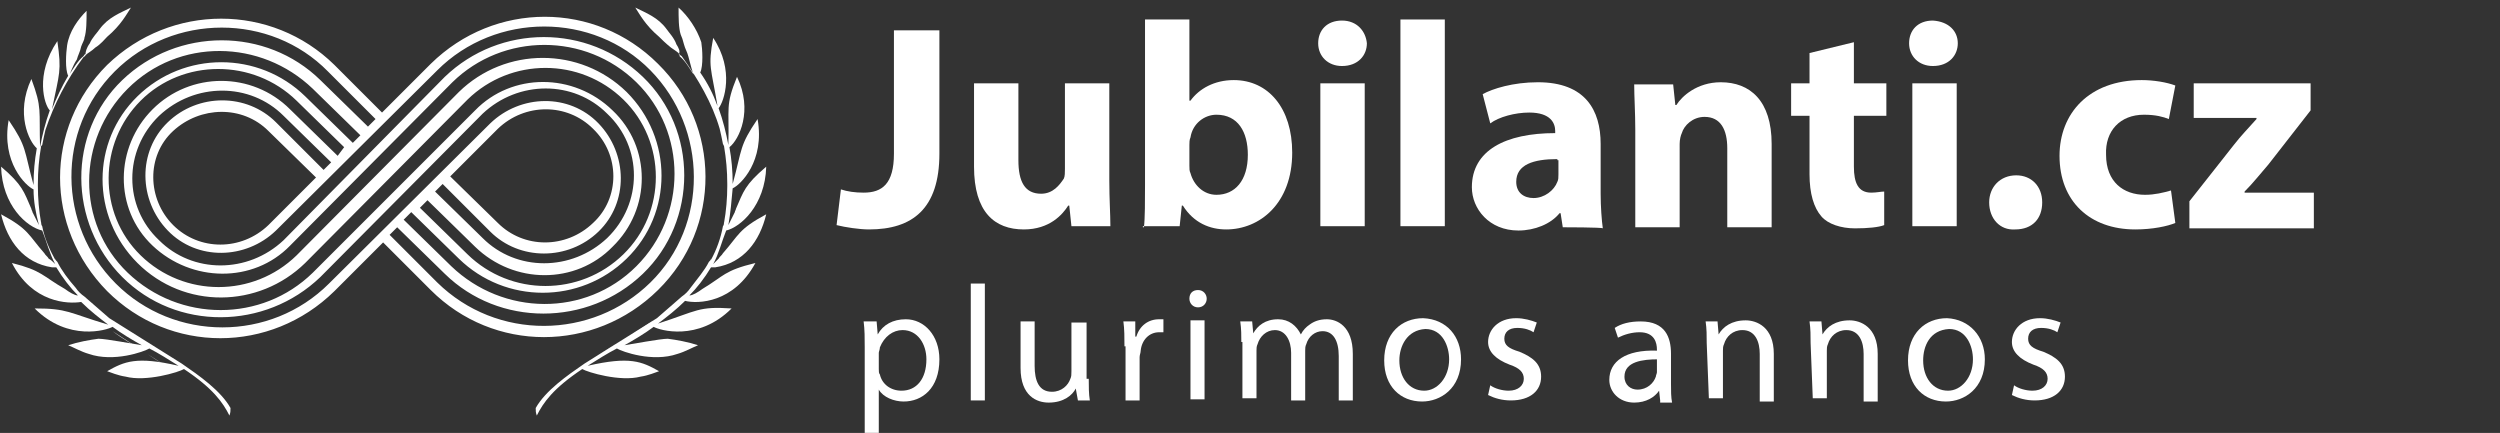<?xml version="1.0" encoding="utf-8"?>
<!-- Generator: Adobe Illustrator 27.9.0, SVG Export Plug-In . SVG Version: 6.00 Build 0)  -->
<svg version="1.1" id="Warstwa_1" xmlns="http://www.w3.org/2000/svg" xmlns:xlink="http://www.w3.org/1999/xlink" x="0px" y="0px"
	 width="231" height="40" style="enable-background:new 0 0 231 40;" xml:space="preserve">
<rect width="100%" height="100%" fill="#333333" stroke="none"/>
<style type="text/css">
	.st0{fill:#FFFFFF;}
</style>
<path class="st0" d="M60.8,5.9c-5.8-5.8-15.1-5.8-21,0l-4.5,4.5L30.9,6c-5.8-5.7-15.1-5.7-21,0c-5.8,5.8-5.8,15,0,20.9
	c5.8,5.8,15.1,5.8,21,0l4.5-4.5l4.4,4.4c5.8,5.8,15.1,5.8,21,0S66.6,11.6,60.8,5.9z M31.2,14.4l-4.4-4.3c-3.5-3.5-9.2-3.5-12.7,0
	s-3.6,9.2,0,12.6s9.3,3.5,12.7,0l15-15.1C46.5,3,54.1,3,58.8,7.6s4.7,12.3,0,17s-12.3,4.6-17.1,0l-4.4-4.3l0.7-0.7l4.4,4.3
	c4.3,4.2,11.2,4.2,15.5,0s4.3-11.1,0-15.4c-4.3-4.2-11.2-4.2-15.5,0l-15,15.1c-4,3.9-10.4,3.9-14.4,0s-3.9-10.4,0-14.3
	s10.4-3.9,14.4,0l4.4,4.3L31.2,14.4z M32.6,13.2l-4.4-4.3c-4.3-4.2-11.2-4.2-15.5,0s-4.3,11.1,0,15.4s11.2,4.2,15.5,0l15-15.1
	c4-3.9,10.4-3.9,14.4,0s4,10.4,0,14.3s-10.4,3.9-14.4,0l-4.4-4.3l0.7-0.7l4.4,4.3c3.6,3.5,9.3,3.5,12.7,0c3.6-3.5,3.6-9.2,0-12.6
	c-3.6-3.5-9.3-3.5-12.7,0l-15,15c-4.7,4.6-12.3,4.6-17.1,0s-4.7-12.3,0-17s12.3-4.6,17.1,0l4.4,4.3L32.6,13.2z M30.4,26.2
	c-5.4,5.4-14.3,5.4-19.7,0S5.2,12,10.6,6.6s14.4-5.4,19.7,0l4.4,4.4l-0.7,0.7l-4.4-4.3c-5-4.9-13.2-4.9-18.3,0s-5,13.2,0,18.2
	s13.2,4.9,18.3,0l15-15.1c3.3-3.1,8.4-3.1,11.5,0c3.3,3.1,3.3,8.3,0,11.5c-3.3,3.1-8.4,3.1-11.5,0l-4.4-4.3l0.7-0.7l4.4,4.4
	c2.7,2.7,7.2,2.7,10,0s2.7-7.2,0-10s-7.2-2.7-10,0L30.4,26.2L30.4,26.2z M41.6,16.3l4.4-4.4c2.5-2.4,6.4-2.4,8.8,0
	c2.5,2.4,2.5,6.4,0,8.7c-2.5,2.4-6.4,2.4-8.8,0L41.6,16.3L41.6,16.3z M40.4,26.1L36,21.7l0.7-0.7l4.4,4.3c5,4.9,13.2,4.9,18.3,0
	s5.1-13.3,0-18.2s-13.2-4.9-18.3,0L26.2,22.2c-3.3,3.1-8.4,3.1-11.5,0c-3.3-3.1-3.3-8.3,0-11.5c3.3-3.1,8.4-3.1,11.5,0l4.4,4.3
	l-0.7,0.7l-4.4-4.4c-2.7-2.7-7.2-2.7-10,0s-2.7,7.2,0,10s7.2,2.7,10,0L40.4,6.5c5.4-5.4,14.4-5.4,19.7,0s5.4,14.3,0,19.6
	S45.9,31.5,40.4,26.1L40.4,26.1z M29.2,16.4l-4.4,4.4c-2.5,2.4-6.4,2.4-8.8,0s-2.5-6.4,0-8.7s6.4-2.4,8.8,0L29.2,16.4L29.2,16.4z"/>
<path class="st0" d="M66.9,13.5c0.2,1.2,0.3,2.3,0.3,3.5v-0.1V17c0,0.1,0,0.1,0,0.2l0,0c0,1.1-0.1,2.3-0.3,3.4c0-0.1,0-0.3,0-0.4
	c0,0.1,0,0.2,0,0.3c0,0.1,0,0.3-0.1,0.4l0,0c-0.2,1.1-0.6,2.2-1.1,3.1v-0.1c0,0.1-0.1,0.2-0.2,0.3l0,0l0,0c-0.4,0.8-1.1,1.6-1.7,2.4
	c-0.2,0.3-0.5,0.6-0.8,0.8c-0.7,0.6-1.5,1.3-2.3,2L54,33.6c-1.6,1.1-3.6,2.5-4.5,4.1c0,0.3,0,0.4,0.1,0.7c0.6-1.2,1.5-2.5,4.2-4.3
	c0.5,0.3,3.5,1.2,5.4,0.7c0.7-0.1,1.4-0.4,1.7-0.5c-1.6-0.9-2.7-1.4-6.6-0.5c0.8-0.5,1.9-1.2,2.7-1.6c0.5,0.3,3.3,1.3,5.6,0.5
	c0.7-0.2,1.4-0.6,1.9-0.8c-0.9-0.3-2-0.5-2.8-0.6c-0.7,0-3.3,0.5-4,0.6c0.9-0.5,1.9-1.1,2.7-1.7c0.5,0.3,4.1,1.4,7.2-1.7
	c-3.1-0.2-3.1,0.2-6.8,1.4c0.8-0.6,1.7-1.3,2.5-2.1c1.2,0.3,4.5,0.2,6.5-3.5c-2.9,0.7-2.9,1.2-4.9,2.4c-0.4,0.3-0.9,0.6-1.2,0.6
	c0.7-0.7,1.4-1.6,2-2.6c0.1,0,0.1,0,0.2,0c0.1,0,0.1,0,0.2,0c2.6-0.4,4.1-2.4,4.7-4.9c-2.6,1.4-2.5,1.9-4,3.6
	c-0.1,0.2-0.3,0.3-0.4,0.5c-0.1,0.1-0.3,0.3-0.4,0.4c0,0,0,0-0.1,0.1c0.5-0.9,0.8-2.1,1.2-3.1c1.3-0.3,3.6-2.3,3.7-5.9
	c-2,1.7-2.1,2.3-2.8,3.9c0,0.1-0.1,0.2-0.1,0.3c-0.2,0.4-0.4,0.8-0.6,1.2c0.2-1.1,0.3-2.3,0.4-3.4c0.7-0.3,3-2.5,2.3-6.4
	c-1.7,2.5-1.4,2.7-2.3,6c0-1.2-0.1-2.3-0.3-3.4c0.9-0.7,2.2-3.4,0.7-6.5c-1.1,2.7-0.7,2.8-0.8,6.3c-0.2-1.1-0.5-2.3-0.9-3.4
	c0.5-0.6,1.5-3.5-0.5-6.5c-0.5,2.7-0.2,2.7,0.4,6.3c-0.4-1.1-0.9-2.1-1.6-3.1c0.3-0.6,0.2-2.2,0.1-2.8c-0.4-1.2-1.2-2.4-2.1-3.2
	c0,0.9,0,1.9,0.2,2.5c0.1,0.2,0.2,0.5,0.3,0.9c0.1,0.4,0.3,0.7,0.4,1.1C63.8,6,64,6.7,64.1,6.9c-0.4-0.6-0.8-1.3-1.3-1.7
	c0-0.1,0-0.2-0.1-0.2c0.2-0.2,0-0.6-0.2-0.9c-0.2-0.6-0.7-1.1-0.9-1.4c-0.8-1.1-1.9-1.5-2.9-2c0.4,0.6,0.9,1.6,2.2,2.7
	C61.1,3.6,61.5,4,62,4.4c0.3,0.2,0.6,0.4,0.8,0.6c0,0.1,0.1,0.1,0.2,0.2c1.5,2.1,2.8,4.3,3.5,6.7c0.1,0.4,0.2,0.9,0.3,1.4"/>
<path class="st0" d="M57.5,31.5c0.9-0.6,2-1.2,2.9-1.9L57.5,31.5z"/>
<path class="st0" d="M54.2,33.5c0.9-0.6,2-1.2,3-1.9L54.2,33.5z"/>
<path class="st0" d="M3.8,13.5c-0.2,1.2-0.3,2.3-0.3,3.5v-0.1V17c0,0.1,0,0.1,0,0.2l0,0c0,1.1,0.1,2.3,0.3,3.4c0-0.1,0-0.3,0-0.4
	c0,0.1,0,0.2,0,0.3c0,0.1,0,0.3,0.1,0.4l0,0C4.1,22,4.6,23.1,5.1,24v-0.1c0,0.1,0.1,0.2,0.2,0.3l0,0l0,0c0.4,0.8,1,1.6,1.7,2.4
	c0.2,0.3,0.5,0.6,0.8,0.8c0.7,0.6,1.5,1.3,2.3,2l6.7,4.2c1.6,1.1,3.6,2.5,4.5,4.1c0,0.3,0,0.4-0.1,0.7c-0.6-1.2-1.5-2.5-4.2-4.3
	c-0.5,0.3-3.5,1.2-5.4,0.7c-0.7-0.1-1.4-0.4-1.7-0.5c1.6-0.9,2.7-1.4,6.6-0.5c-0.8-0.5-1.9-1.2-2.7-1.6c-0.5,0.3-3.3,1.3-5.6,0.5
	c-0.7-0.2-1.4-0.6-1.9-0.8c0.9-0.3,2-0.5,2.8-0.6c0.7,0,3.3,0.5,4,0.6c-0.9-0.5-1.9-1.1-2.7-1.7c-0.5,0.3-4.1,1.4-7.2-1.7
	c3.1,0,3.1,0.4,6.8,1.5c-0.8-0.6-1.7-1.3-2.5-2.1C6.3,28.1,3,28,1.1,24.3C3.9,25,3.9,25.5,6,26.7c0.4,0.3,0.9,0.6,1.2,0.6
	c-0.7-0.7-1.4-1.6-2-2.6c-0.1,0-0.1,0-0.2,0s-0.1,0-0.2,0c-2.6-0.4-4.1-2.4-4.7-4.9c2.6,1.4,2.5,1.9,4,3.6c0.1,0.2,0.3,0.3,0.4,0.5
	C4.7,24,4.9,24.2,5,24.3c0,0,0,0,0.1,0.1c-0.5-0.9-0.8-2.1-1.2-3.1C2.5,21,0.2,19,0.1,15.4c2,1.7,2.1,2.3,2.8,3.9
	c0,0.1,0.1,0.2,0.1,0.3c0.2,0.4,0.4,0.8,0.6,1.2c-0.3-1.1-0.5-2.2-0.5-3.3c-0.7-0.3-3-2.5-2.3-6.4c1.7,2.5,1.4,2.7,2.3,6
	c0-1.2,0.1-2.3,0.3-3.4c-0.7-0.6-2-3.2-0.5-6.4c1,2.7,0.7,2.8,0.8,6.3c0.2-1.1,0.5-2.3,0.9-3.4C4.1,9.7,3.2,6.9,5.3,3.8
	c0.4,2.8,0.2,2.9-0.5,6.3C5.2,9.1,5.7,8,6.3,7C6,6.4,6.1,4.9,6.2,4.2C6.4,2.9,7.2,1.8,8,1c0,0.9,0,1.9-0.2,2.5
	c0,0.2-0.2,0.5-0.3,0.8C7.4,4.8,7.2,5.1,7.1,5.5C6.7,6.1,6.5,6.8,6.4,6.9c0.4-0.6,0.8-1.3,1.3-1.7C7.8,5.1,7.8,5,7.9,5
	c0-0.2,0.1-0.6,0.4-1c0.2-0.5,0.7-1,0.9-1.3c0.8-1.1,1.9-1.5,2.9-2c-0.4,0.6-0.9,1.6-2.2,2.7C9.7,3.6,9.3,4.1,8.8,4.4
	C8.5,4.7,8.1,4.9,7.9,5.1c0,0.1-0.1,0.1-0.2,0.2C6.2,7.3,5,9.6,4.2,12c-0.1,0.4-0.2,0.9-0.3,1.4"/>
<path class="st0" d="M13.3,32.5c-0.9-0.6-2-1.2-2.9-1.9L13.3,32.5z"/>
<path class="st0" d="M16.6,34.6c-0.9-0.6-2-1.2-3-1.9L16.6,34.6z"/>
<g>
	<path class="st0" d="M82.7,2.8h4.1v11.4c0,5.1-2.5,7-6.5,7c-0.9,0-2.2-0.2-3-0.4l0.4-3.3c0.6,0.2,1.3,0.3,2.1,0.3
		c1.7,0,2.8-0.8,2.8-3.6V2.8H82.7z"/>
	<path class="st0" d="M102.5,16.7c0,1.7,0.1,3.1,0.1,4.2H99L98.8,19h-0.1c-0.5,0.8-1.7,2.2-4.1,2.2c-2.7,0-4.6-1.6-4.6-5.8V7.7h4.1
		v7.1c0,2,0.6,3.1,2.1,3.1c1.1,0,1.7-0.8,2.1-1.4c0.1-0.2,0.1-0.6,0.1-0.9V7.7h4.1v8.9H102.5z"/>
	<path class="st0" d="M105.7,21c0.1-0.8,0.1-2.5,0.1-3.9V1.8h4.1v7.5h0.1c0.8-1.1,2.2-1.9,4-1.9c3.2,0,5.4,2.6,5.4,6.7
		c0,4.7-3,7.1-6.1,7.1c-1.5,0-3-0.6-4-2.2h-0.1l-0.2,1.9h-3.4V21z M109.9,15.3c0,0.3,0,0.5,0.1,0.7c0.3,1.1,1.2,2,2.4,2
		c1.7,0,2.9-1.3,2.9-3.7c0-2.1-0.9-3.7-2.9-3.7c-1.1,0-2.2,0.8-2.4,2.1c-0.1,0.2-0.1,0.5-0.1,0.7V15.3z"/>
	<path class="st0" d="M126.3,4c0,1.1-0.8,2.1-2.3,2.1c-1.3,0-2.2-0.9-2.2-2.1c0-1.2,0.8-2.1,2.2-2.1S126.2,2.9,126.3,4z M122,21V7.7
		h4.1v13.2H122V21z"/>
	<path class="st0" d="M129.4,1.8h4.1v19.1h-4.1V1.8z"/>
	<path class="st0" d="M144.4,21l-0.2-1.3h-0.1c-0.8,1-2.3,1.6-3.8,1.6c-2.7,0-4.3-2-4.3-4c0-3.4,3.1-5,7.7-5v-0.2
		c0-0.7-0.4-1.7-2.4-1.7c-1.3,0-2.8,0.4-3.6,1L137,8.7c0.9-0.5,2.8-1.1,5.1-1.1c4.4,0,5.8,2.6,5.8,5.7v4.6c0,1.2,0.1,2.5,0.2,3.2
		C148.1,21,144.4,21,144.4,21z M143.9,14.7c-2.2,0-3.8,0.5-3.8,2.1c0,1,0.7,1.5,1.6,1.5c1,0,1.9-0.7,2.2-1.5
		c0.1-0.2,0.1-0.4,0.1-0.7v-1.3H143.9z"/>
	<path class="st0" d="M151.1,12c0-1.6-0.1-3.1-0.1-4.2h3.6l0.2,1.9h0.1c0.5-0.8,1.9-2.1,4.1-2.1c2.7,0,4.7,1.7,4.7,5.7V21h-4.1v-7.3
		c0-1.7-0.6-2.9-2.1-2.9c-1.1,0-1.9,0.8-2.1,1.5c-0.1,0.2-0.2,0.6-0.2,1V21h-4.1v-9H151.1z"/>
	<path class="st0" d="M171.3,3.9v3.8h3v3h-3v4.7c0,1.5,0.4,2.4,1.6,2.4c0.5,0,0.9-0.1,1.2-0.1v3.1c-0.5,0.2-1.5,0.3-2.7,0.3
		c-1.3,0-2.5-0.4-3.1-1.1c-0.7-0.8-1.1-2.1-1.1-3.9v-5.4h-1.7V7.7h1.7V4.9L171.3,3.9z"/>
	<path class="st0" d="M180.9,4c0,1.1-0.8,2.1-2.3,2.1c-1.3,0-2.2-0.9-2.2-2.1c0-1.2,0.8-2.1,2.2-2.1C180.1,2,180.9,2.9,180.9,4z
		 M176.7,21V7.7h4.1v13.2h-4.1V21z"/>
	<path class="st0" d="M183.8,18.7c0-1.4,1-2.5,2.5-2.5c1.4,0,2.4,1,2.4,2.5s-0.9,2.5-2.5,2.5C184.8,21.3,183.8,20.2,183.8,18.7z"/>
	<path class="st0" d="M201,20.6c-0.7,0.3-2.1,0.6-3.7,0.6c-4.2,0-7-2.6-7-6.8c0-3.9,2.7-7,7.6-7c1.1,0,2.3,0.2,3.1,0.5l-0.6,3.1
		c-0.5-0.2-1.2-0.4-2.3-0.4c-2.2,0-3.6,1.5-3.5,3.7c0,2.5,1.6,3.7,3.6,3.7c0.9,0,1.7-0.2,2.4-0.4L201,20.6z"/>
	<path class="st0" d="M202.3,18.6l4.1-5.2c0.7-0.9,1.3-1.5,2.1-2.4v-0.1h-5.8V7.7h10.8v2.5l-3.9,5c-0.7,0.8-1.4,1.7-2.2,2.5v0.1h6.4
		v3.3h-11.5V18.6z"/>
</g>
<g>
	<path class="st0" d="M79.9,32.1c0-0.9,0-1.6-0.1-2.4H81l0.1,1.2l0,0c0.5-0.9,1.4-1.4,2.6-1.4c1.7,0,3.1,1.5,3.1,3.7
		c0,2.7-1.6,3.9-3.3,3.9c-0.9,0-1.9-0.4-2.3-1.1l0,0v4h-1.3V32.1z M81.2,34.1c0,0.2,0,0.4,0.1,0.5c0.2,0.9,1,1.5,2,1.5
		c1.4,0,2.3-1.1,2.3-2.9c0-1.4-0.8-2.7-2.2-2.7c-0.9,0-1.7,0.6-2.1,1.6c0,0.2-0.1,0.4-0.1,0.5V34.1z"/>
	<path class="st0" d="M89.7,26.2H91V37h-1.3V26.2z"/>
	<path class="st0" d="M100.6,35c0,0.7,0,1.4,0.1,2h-1.1l-0.2-1.1l0,0c-0.3,0.6-1.1,1.3-2.5,1.3c-1.1,0-2.6-0.6-2.6-3.2v-4.3h1.3v4.1
		c0,1.4,0.4,2.4,1.6,2.4c0.9,0,1.5-0.6,1.7-1.2c0.1-0.2,0.1-0.4,0.1-0.7v-4.5h1.4V35z"/>
	<path class="st0" d="M103.9,32c0-0.8,0-1.6-0.1-2.3h1.1v1.4h0.1c0.3-1,1.1-1.6,2.1-1.6c0.1,0,0.3,0,0.4,0v1.2c-0.1,0-0.3,0-0.4,0
		c-0.9,0-1.6,0.7-1.7,1.7c0,0.2-0.1,0.4-0.1,0.6V37h-1.3V32z"/>
	<path class="st0" d="M111.5,27.6c0,0.4-0.3,0.8-0.8,0.8c-0.5,0-0.8-0.4-0.8-0.8c0-0.5,0.3-0.8,0.8-0.8S111.5,27.2,111.5,27.6z
		 M110,37v-7.4h1.3v7.3H110V37z"/>
	<path class="st0" d="M114.7,31.7c0-0.7,0-1.3-0.1-2h1.1l0.1,1.1l0,0c0.4-0.7,1.1-1.3,2.3-1.3c1,0,1.7,0.6,2.1,1.4l0,0
		c0.2-0.4,0.5-0.7,0.8-0.9c0.4-0.3,0.9-0.5,1.6-0.5c0.9,0,2.4,0.6,2.4,3.2V37h-1.3v-4.1c0-1.4-0.5-2.3-1.5-2.3
		c-0.7,0-1.3,0.5-1.5,1.2c-0.1,0.2-0.1,0.4-0.1,0.6V37h-1.3v-4.4c0-1.1-0.5-2.1-1.5-2.1c-0.8,0-1.4,0.6-1.6,1.3
		c-0.1,0.2-0.1,0.4-0.1,0.6v4.4h-1.3v-5.2H114.7z"/>
	<path class="st0" d="M135,33.2c0,2.7-1.9,3.9-3.6,3.9c-2,0-3.5-1.4-3.5-3.8c0-2.5,1.6-3.9,3.6-3.9C133.7,29.5,135,31.1,135,33.2z
		 M129.3,33.3c0,1.6,0.9,2.8,2.3,2.8c1.2,0,2.3-1.2,2.3-2.9c0-1.2-0.6-2.8-2.2-2.8C130,30.5,129.3,32,129.3,33.3z"/>
	<path class="st0" d="M137.7,35.6c0.4,0.3,1.1,0.5,1.7,0.5c0.9,0,1.4-0.5,1.4-1.1s-0.4-1-1.3-1.3c-1.3-0.5-2-1.2-2-2.1
		c0-1.1,0.9-2.2,2.6-2.2c0.7,0,1.4,0.2,1.9,0.4l-0.3,0.9c-0.3-0.2-0.8-0.4-1.5-0.4c-0.8,0-1.2,0.4-1.2,1c0,0.6,0.4,0.9,1.4,1.2
		c1.2,0.5,2,1.1,2,2.3c0,1.3-1,2.2-2.8,2.2c-0.8,0-1.5-0.2-2.1-0.5L137.7,35.6z"/>
	<path class="st0" d="M153.4,37l-0.1-0.9l0,0c-0.4,0.6-1.2,1.1-2.3,1.1c-1.4,0-2.3-1-2.3-2.1c0-1.7,1.5-2.8,4.4-2.7v-0.1
		c0-0.6-0.2-1.6-1.6-1.6c-0.7,0-1.4,0.2-2,0.5l-0.3-0.9c0.6-0.4,1.4-0.6,2.4-0.6c2.3,0,2.8,1.5,2.8,3v2.8c0,0.6,0,1.2,0.1,1.7h-1.1
		V37z M153.2,33.2c-1.4,0-3.1,0.2-3.1,1.6c0,0.8,0.6,1.2,1.2,1.2c0.9,0,1.5-0.6,1.7-1.2c0-0.1,0.1-0.3,0.1-0.4V33.2z"/>
	<path class="st0" d="M157.7,31.7c0-0.7,0-1.3-0.1-2h1.1l0.1,1.2l0,0c0.4-0.7,1.2-1.3,2.5-1.3c1,0,2.6,0.6,2.6,3.1v4.4h-1.3v-4.4
		c0-1.1-0.4-2.2-1.6-2.2c-0.9,0-1.5,0.6-1.7,1.3c-0.1,0.2-0.1,0.4-0.1,0.6v4.4h-1.3L157.7,31.7L157.7,31.7z"/>
	<path class="st0" d="M167.3,31.7c0-0.7,0-1.3-0.1-2h1.1l0.1,1.2l0,0c0.4-0.7,1.2-1.3,2.5-1.3c1,0,2.6,0.6,2.6,3.1v4.4h-1.3v-4.4
		c0-1.1-0.4-2.2-1.6-2.2c-0.9,0-1.5,0.6-1.7,1.3c-0.1,0.2-0.1,0.4-0.1,0.6v4.4h-1.3L167.3,31.7L167.3,31.7z"/>
	<path class="st0" d="M183.4,33.2c0,2.7-1.9,3.9-3.6,3.9c-2,0-3.5-1.4-3.5-3.8c0-2.5,1.6-3.9,3.6-3.9
		C182,29.5,183.4,31.1,183.4,33.2z M177.7,33.3c0,1.6,0.9,2.8,2.3,2.8c1.2,0,2.3-1.2,2.3-2.9c0-1.2-0.6-2.8-2.2-2.8
		C178.3,30.5,177.7,32,177.7,33.3z"/>
	<path class="st0" d="M186.1,35.6c0.4,0.3,1.1,0.5,1.7,0.5c0.9,0,1.4-0.5,1.4-1.1s-0.4-1-1.3-1.3c-1.3-0.5-2-1.2-2-2.1
		c0-1.1,0.9-2.2,2.6-2.2c0.7,0,1.4,0.2,1.9,0.4l-0.3,0.9c-0.3-0.2-0.8-0.4-1.5-0.4c-0.8,0-1.2,0.4-1.2,1c0,0.6,0.4,0.9,1.4,1.2
		c1.2,0.5,2,1.1,2,2.3c0,1.3-1,2.2-2.8,2.2c-0.8,0-1.5-0.2-2.1-0.5L186.1,35.6z"/>
</g>
</svg>

